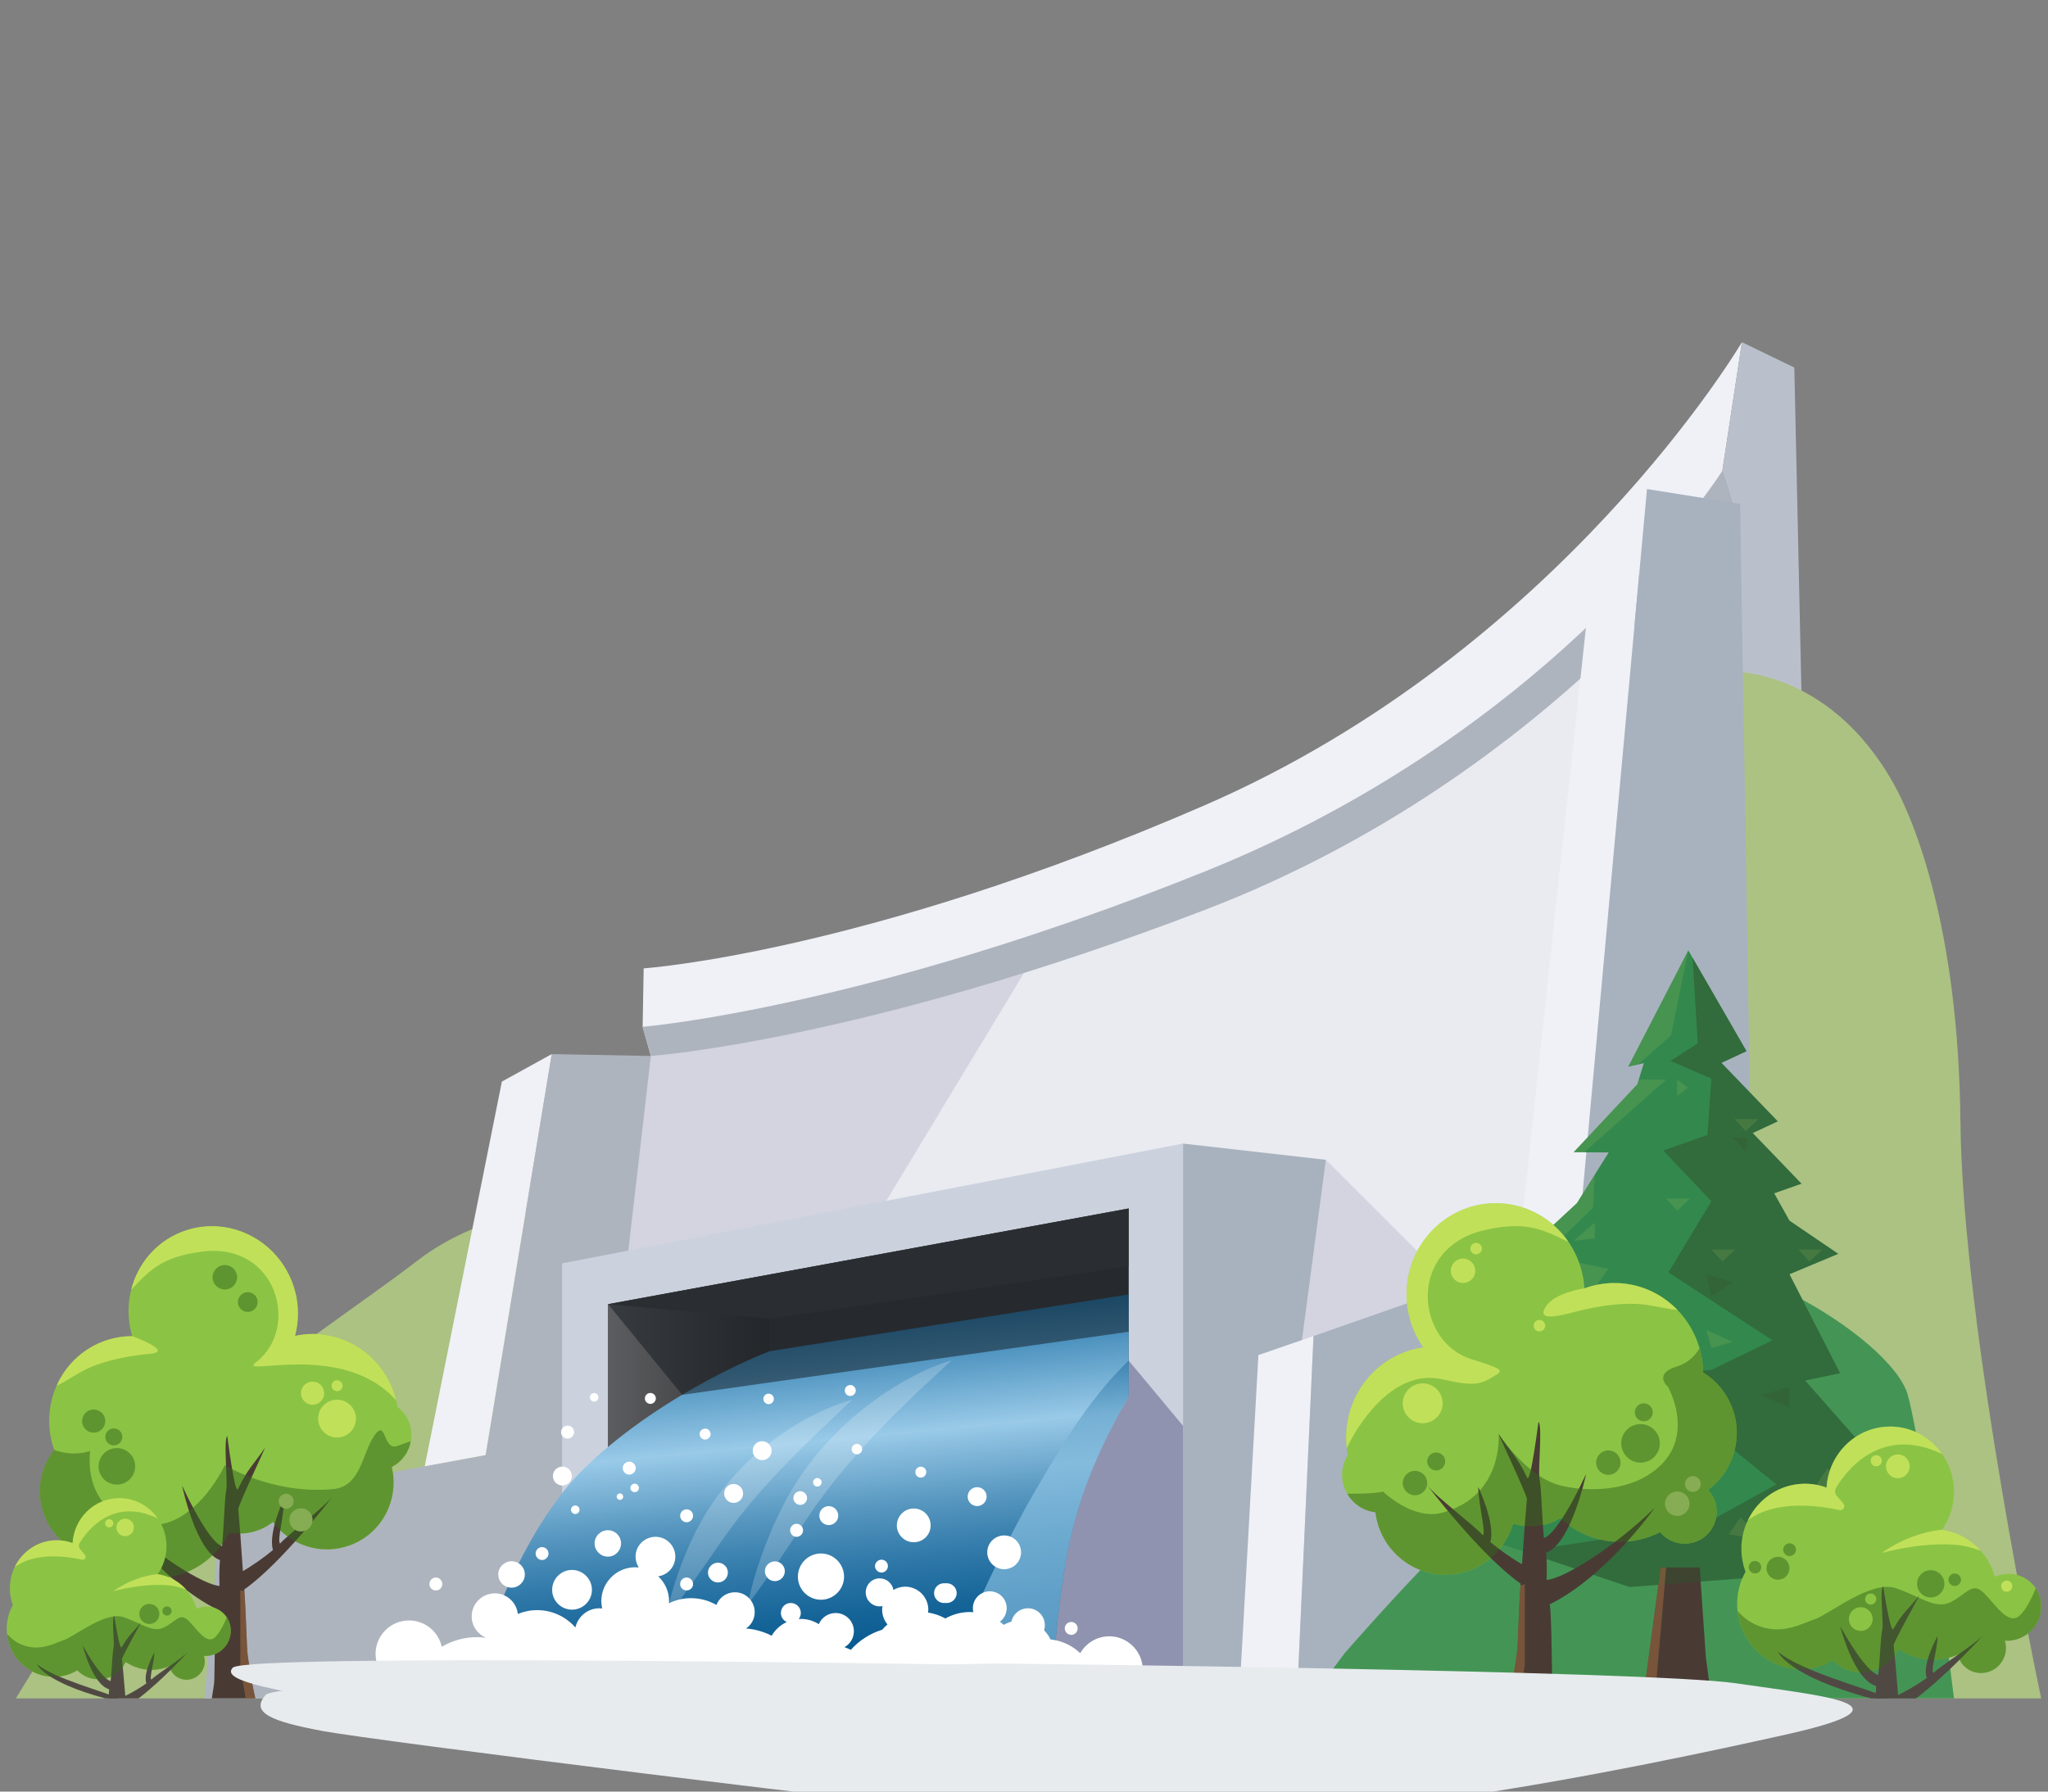 <svg width="152" height="133" viewBox="0 0 152 133" fill="none" xmlns="http://www.w3.org/2000/svg">
<rect x="0" y="0" width="152" height="133" fill="#808080" stroke="none"/>
<g clip-path="url(#clip0_2_3053)">
<path d="M3.213 122.76C3.213 122.76 12.912 108.183 16.293 104.879C20.291 100.973 26.597 96.961 31.027 93.55C35.454 90.139 40.95 89.713 40.95 89.713L38.004 126.082H1.176L3.213 122.762V122.76Z" fill="#ABC283"/>
<path d="M42.789 126.082H113.948L129.284 25.403C129.284 25.403 115.787 48.319 89.41 59.78C64.085 70.781 47.772 71.888 47.772 71.888L47.696 76.225L48.308 78.392L42.789 126.082Z" fill="#F0F1F7"/>
<path d="M42.789 126.082H113.948L128.557 37.295L127.834 34.943C127.834 34.943 115.79 54.088 89.413 64.698C64.088 74.885 47.698 76.225 47.698 76.225L48.31 78.392L42.791 126.082H42.789Z" fill="#AEB4BE"/>
<path d="M49.535 126.082H15.183L16.41 111.629L36.04 108.018L40.947 78.252L48.308 78.392L49.535 126.082Z" fill="#AEB4BE"/>
<path d="M42.789 126.082H113.948L129.284 37.206C129.284 37.206 115.787 57.438 89.41 67.553C64.085 77.268 48.308 78.392 48.308 78.392L42.789 126.082Z" fill="#EAEBF1"/>
<path d="M40.947 78.252L37.249 80.293L31.524 108.848L36.04 108.018L40.947 78.252Z" fill="#F0F1F7"/>
<path d="M128.557 37.295L127.831 34.943L129.284 25.403L133.172 27.286L135.341 126.082H130.615L128.557 37.295Z" fill="#BAC0CB"/>
<path opacity="0.1" d="M48.308 78.392L42.789 126.082H43.457L76.003 72.225C58.64 77.651 48.305 78.392 48.305 78.392H48.308Z" fill="#070041"/>
<path d="M41.719 126.082V93.786L87.803 84.894V126.082H41.719Z" fill="#CBD2DE"/>
<path d="M87.803 84.894L98.404 86.099L93.103 126.082H87.803V84.894Z" fill="#A8B2BE"/>
<path d="M45.133 96.816L83.767 89.713V103.704L45.133 108.018V96.816Z" fill="#3B3A3C"/>
<path d="M45.133 96.816L57.116 97.902L83.767 94.007V89.713L45.133 96.816Z" fill="#434345"/>
<path d="M57.116 97.903V106.678L45.133 108.018V96.816L57.116 97.903Z" fill="url(#paint0_linear_2_3053)"/>
<path opacity="0.3" d="M83.767 100.999L87.803 105.846V126.082H73.638L83.767 100.999Z" fill="#070041"/>
<path d="M57.116 100.308L83.767 96.093V103.704C83.767 103.704 80.887 108.259 79.599 113.555C78.311 118.854 78.052 126.079 78.052 126.079H34.763C34.763 126.079 37.597 114.494 43.523 108.845C49.451 103.196 57.116 100.308 57.116 100.308Z" fill="url(#paint1_linear_2_3053)"/>
<path opacity="0.2" d="M70.643 100.973C70.643 100.973 70.359 101.235 69.864 101.691C69.617 101.92 69.323 102.196 68.985 102.511C68.65 102.826 68.274 103.184 67.862 103.569C67.453 103.958 67.022 104.381 66.564 104.828C66.115 105.28 65.64 105.752 65.168 106.252C64.924 106.498 64.688 106.754 64.449 107.013C64.207 107.272 63.964 107.531 63.73 107.802C63.247 108.335 62.785 108.891 62.32 109.444C61.873 110.01 61.419 110.574 61.007 111.147L60.85 111.36L60.769 111.464L60.728 111.515L60.708 111.543L60.697 111.556L60.692 111.561C60.715 111.525 60.697 111.556 60.7 111.548C60.596 111.7 60.497 111.85 60.395 111.997C60.192 112.294 59.991 112.586 59.793 112.873C59.415 113.444 59.049 113.994 58.703 114.515C58.348 115.048 58.013 115.55 57.703 116.015C57.075 116.943 56.535 117.715 56.138 118.253C55.948 118.524 55.78 118.73 55.676 118.875C55.564 119.017 55.506 119.093 55.506 119.093C55.506 119.093 55.524 118.999 55.557 118.826C55.597 118.656 55.641 118.398 55.727 118.083C55.813 117.768 55.902 117.377 56.039 116.946C56.171 116.509 56.324 116.017 56.517 115.492C56.705 114.961 56.921 114.395 57.175 113.799C57.413 113.205 57.718 112.576 58.038 111.929C58.196 111.606 58.368 111.304 58.544 110.99C58.63 110.832 58.719 110.675 58.808 110.518L58.973 110.256L59.13 110.018C59.344 109.701 59.542 109.368 59.775 109.058C60.012 108.749 60.248 108.439 60.481 108.132C60.987 107.536 61.49 106.939 62.046 106.404C62.181 106.267 62.315 106.13 62.45 105.995C62.592 105.866 62.734 105.739 62.871 105.61C63.156 105.358 63.423 105.1 63.715 104.876C64.278 104.404 64.855 103.983 65.406 103.592C65.691 103.407 65.965 103.224 66.232 103.049C66.504 102.887 66.77 102.727 67.024 102.574C67.54 102.283 68.022 102.029 68.459 101.823C68.894 101.613 69.287 101.455 69.612 101.326C69.932 101.194 70.199 101.113 70.374 101.052C70.555 100.996 70.651 100.971 70.651 100.971L70.643 100.973Z" fill="white"/>
<path opacity="0.2" d="M63.235 103.922C63.235 103.922 62.981 104.161 62.539 104.579C62.107 104.99 61.49 105.577 60.751 106.28C60.019 106.977 59.189 107.792 58.33 108.68C57.898 109.122 57.464 109.584 57.035 110.061C56.6 110.533 56.179 111.025 55.755 111.518C55.351 112.02 54.934 112.515 54.561 113.025L54.272 113.401L54.261 113.411L54.256 113.418C54.243 113.436 54.269 113.398 54.264 113.403L54.246 113.429L54.211 113.479L54.139 113.578L54 113.779C53.812 114.043 53.626 114.302 53.444 114.558C53.108 115.063 52.758 115.532 52.44 116.012C52.11 116.484 51.8 116.928 51.511 117.342C50.926 118.164 50.419 118.847 50.045 119.319C49.867 119.56 49.71 119.74 49.611 119.869C49.507 119.994 49.451 120.062 49.451 120.062C49.451 120.062 49.466 119.979 49.491 119.821C49.527 119.666 49.56 119.435 49.634 119.149C49.707 118.864 49.783 118.512 49.9 118.118C50.017 117.725 50.152 117.281 50.322 116.806C50.487 116.329 50.683 115.817 50.911 115.281C51.125 114.748 51.404 114.177 51.691 113.596C51.836 113.309 51.991 113.038 52.151 112.753L52.27 112.543L52.331 112.436L52.361 112.383L52.377 112.358L52.407 112.309C52.501 112.167 52.595 112.023 52.689 111.878C52.885 111.594 53.062 111.292 53.281 111.02C53.497 110.744 53.713 110.467 53.929 110.188C54.393 109.66 54.856 109.124 55.364 108.647C55.607 108.399 55.861 108.168 56.12 107.944C56.38 107.721 56.626 107.493 56.895 107.295C57.411 106.876 57.939 106.508 58.444 106.165C58.703 106.003 58.955 105.846 59.196 105.693C59.448 105.551 59.689 105.414 59.923 105.282C60.862 104.772 61.693 104.427 62.287 104.216C62.579 104.105 62.823 104.041 62.983 103.991C63.146 103.942 63.235 103.925 63.235 103.925V103.922Z" fill="white"/>
<path style="mix-blend-mode:multiply" opacity="0.6" d="M76.764 110.787C74.857 114.086 71.868 120.131 69.701 126.082H78.052C78.052 126.082 78.309 118.857 79.599 113.558C80.887 108.259 83.767 103.706 83.767 103.706V101.001C81.143 103.564 79.34 106.333 76.764 110.789V110.787Z" fill="url(#paint2_linear_2_3053)"/>
<path d="M122.236 36.303L118.345 40.64L112.615 93.895L117.118 92.322L122.236 36.303Z" fill="#F0F1F7"/>
<path d="M111.7 126.082C111.7 126.082 116.925 111.089 121.474 102.689C126.02 94.289 127.874 80.409 127.79 74.035C127.707 67.66 128.41 49.852 128.41 49.852C128.41 49.852 135.697 49.55 140.533 58.161C142.037 60.838 145.356 68.797 145.501 83.249C145.656 98.704 151.497 126.084 151.497 126.084H111.698L111.7 126.082Z" fill="#ABC283"/>
<path opacity="0.5" d="M45.133 96.816L50.632 103.544L83.767 98.864V89.713L45.133 96.816Z" fill="#121B21"/>
<path d="M59.117 114.088C59.387 114.088 59.603 113.865 59.603 113.604C59.603 113.342 59.387 113.119 59.117 113.119C58.848 113.119 58.643 113.345 58.643 113.604C58.643 113.863 58.856 114.088 59.117 114.088Z" fill="white"/>
<path d="M50.957 113.005C51.224 113.005 51.44 112.789 51.44 112.523C51.44 112.256 51.224 112.048 50.957 112.048C50.69 112.048 50.479 112.264 50.479 112.523C50.479 112.781 50.695 113.005 50.957 113.005Z" fill="white"/>
<path d="M79.507 121.367C79.769 121.367 79.983 121.151 79.983 120.882C79.983 120.613 79.769 120.407 79.507 120.407C79.246 120.407 79.025 120.623 79.025 120.882C79.025 121.141 79.241 121.367 79.507 121.367Z" fill="white"/>
<path d="M53.289 117.476C53.692 117.476 54.023 117.144 54.023 116.74C54.023 116.337 53.69 116.007 53.289 116.007C52.887 116.007 52.544 116.337 52.544 116.74C52.544 117.144 52.877 117.476 53.289 117.476Z" fill="white"/>
<path d="M70.062 119.001C70.095 119.001 70.128 118.996 70.161 118.991C70.194 118.996 70.224 119.001 70.257 119.001C70.671 119.001 71.004 118.669 71.004 118.266C71.004 117.862 70.671 117.532 70.257 117.532C70.224 117.532 70.191 117.532 70.161 117.537C70.128 117.535 70.095 117.532 70.062 117.532C69.655 117.532 69.325 117.862 69.325 118.266C69.325 118.669 69.655 119.001 70.062 119.001Z" fill="white"/>
<path d="M65.424 116.74C65.683 116.74 65.899 116.525 65.899 116.258C65.899 115.992 65.683 115.784 65.424 115.784C65.165 115.784 64.941 115.999 64.941 116.258C64.941 116.517 65.165 116.74 65.424 116.74Z" fill="white"/>
<path d="M60.931 118.758C61.873 118.758 62.645 117.986 62.645 117.045C62.645 116.103 61.876 115.324 60.931 115.324C59.986 115.324 59.219 116.093 59.219 117.045C59.219 117.997 59.991 118.758 60.931 118.758Z" fill="white"/>
<path d="M57.512 117.377C57.916 117.377 58.249 117.045 58.249 116.641C58.249 116.238 57.916 115.908 57.512 115.908C57.108 115.908 56.768 116.238 56.768 116.641C56.768 117.045 57.101 117.377 57.512 117.377Z" fill="white"/>
<path d="M37.968 117.862C38.507 117.862 38.953 117.423 38.953 116.877C38.953 116.332 38.504 115.9 37.968 115.9C37.432 115.9 36.98 116.337 36.98 116.877C36.98 117.418 37.419 117.862 37.968 117.862Z" fill="white"/>
<path d="M50.957 118.068C51.224 118.068 51.44 117.855 51.44 117.593C51.44 117.332 51.224 117.108 50.957 117.108C50.69 117.108 50.479 117.324 50.479 117.593C50.479 117.862 50.695 118.068 50.957 118.068Z" fill="white"/>
<path d="M30.354 125.265C30.381 125.265 30.407 125.262 30.435 125.26C30.359 125.526 30.303 125.8 30.27 126.079H83.62C84.336 125.643 84.816 124.856 84.816 123.963C84.816 122.592 83.693 121.471 82.332 121.471C81.41 121.471 80.605 121.976 80.173 122.722C79.584 122.164 78.817 121.793 77.968 121.704C77.567 120.872 76.719 120.293 75.731 120.293C75.284 120.293 74.867 120.412 74.504 120.621C73.836 120.029 72.96 119.669 72 119.669C71.334 119.669 70.704 119.844 70.163 120.149C69.772 119.93 69.34 119.781 68.883 119.71C68.893 119.641 68.898 119.57 68.898 119.499C68.898 118.557 68.126 117.788 67.187 117.788C66.867 117.788 66.567 117.877 66.31 118.032C66.227 117.545 65.8 117.169 65.284 117.169C64.72 117.169 64.253 117.634 64.253 118.21C64.253 118.786 64.72 119.25 65.284 119.25C65.358 119.25 65.429 119.243 65.498 119.227C65.482 119.319 65.472 119.408 65.472 119.501C65.472 119.913 65.622 120.296 65.868 120.59C65.729 120.712 65.599 120.844 65.475 120.983C64.568 121.263 63.765 121.785 63.146 122.478C62.993 122.402 62.836 122.336 62.673 122.28C63.09 122.049 63.374 121.605 63.374 121.095C63.374 120.344 62.765 119.743 62.021 119.743C61.462 119.743 60.977 120.083 60.771 120.57C60.382 120.324 59.928 120.182 59.435 120.182C59.384 120.182 59.331 120.187 59.28 120.189C59.377 120.065 59.435 119.91 59.435 119.743C59.435 119.331 59.105 118.999 58.691 118.999C58.277 118.999 57.957 119.329 57.957 119.743C57.957 120.042 58.137 120.298 58.394 120.412C57.924 120.628 57.53 120.986 57.271 121.43C56.692 121.133 56.052 120.945 55.374 120.892C55.76 120.626 56.014 120.182 56.014 119.679C56.014 118.864 55.358 118.202 54.543 118.202C53.916 118.202 53.385 118.593 53.172 119.146C52.618 118.824 51.975 118.641 51.287 118.641C50.7 118.641 50.142 118.776 49.646 119.019C49.651 118.966 49.657 118.913 49.657 118.854C49.657 118.131 49.344 117.479 48.849 117.019C49.562 116.923 50.121 116.304 50.121 115.555C50.121 114.741 49.458 114.086 48.651 114.086C47.843 114.086 47.17 114.741 47.17 115.555C47.17 115.852 47.259 116.126 47.409 116.36C47.32 116.35 47.231 116.347 47.142 116.347C45.76 116.347 44.63 117.476 44.63 118.854C44.63 119.045 44.653 119.227 44.694 119.405C44.625 119.397 44.559 119.392 44.488 119.392C43.617 119.392 42.89 120.004 42.705 120.816C42.011 120.027 40.998 119.529 39.868 119.529C39.362 119.529 38.877 119.631 38.433 119.814C38.341 118.958 37.61 118.283 36.729 118.283C35.779 118.283 35.007 119.055 35.007 119.994C35.007 120.709 35.456 121.326 36.089 121.582C35.868 121.552 35.642 121.534 35.41 121.534C34.453 121.534 33.556 121.798 32.787 122.25C32.543 121.133 31.55 120.296 30.359 120.296C28.987 120.296 27.875 121.407 27.875 122.778C27.875 124.148 28.987 125.262 30.359 125.262L30.354 125.265Z" fill="white"/>
<path d="M32.352 118.068C32.614 118.068 32.827 117.855 32.827 117.593C32.827 117.332 32.614 117.108 32.352 117.108C32.091 117.108 31.87 117.324 31.87 117.593C31.87 117.862 32.083 118.068 32.352 118.068Z" fill="white"/>
<path d="M40.229 115.809C40.488 115.809 40.711 115.593 40.711 115.327C40.711 115.06 40.488 114.852 40.229 114.852C39.969 114.852 39.754 115.068 39.754 115.327C39.754 115.586 39.969 115.809 40.229 115.809Z" fill="white"/>
<path d="M45.115 115.558C45.654 115.558 46.093 115.119 46.093 114.573C46.093 114.027 45.654 113.596 45.115 113.596C44.577 113.596 44.13 114.035 44.13 114.573C44.13 115.111 44.569 115.558 45.115 115.558Z" fill="white"/>
<path d="M42.453 119.494C43.269 119.494 43.932 118.831 43.932 118.024C43.932 117.217 43.269 116.545 42.453 116.545C41.638 116.545 40.98 117.207 40.98 118.024C40.98 118.842 41.646 119.494 42.453 119.494Z" fill="white"/>
<path fill-rule="evenodd" clip-rule="evenodd" d="M73.46 118.131C72.767 118.131 72.205 118.697 72.205 119.382C72.205 120.067 72.764 120.636 73.46 120.636C74.156 120.636 74.715 120.078 74.715 119.382C74.715 118.687 74.156 118.131 73.46 118.131Z" fill="white"/>
<path fill-rule="evenodd" clip-rule="evenodd" d="M67.819 111.985C67.123 111.985 66.562 112.553 66.562 113.238C66.562 113.923 67.121 114.489 67.819 114.489C68.518 114.489 69.071 113.931 69.071 113.238C69.071 112.545 68.513 111.985 67.819 111.985Z" fill="white"/>
<path fill-rule="evenodd" clip-rule="evenodd" d="M74.527 113.984C73.831 113.984 73.272 114.553 73.272 115.238C73.272 115.923 73.831 116.492 74.527 116.492C75.223 116.492 75.782 115.933 75.782 115.238C75.782 114.543 75.223 113.984 74.527 113.984Z" fill="white"/>
<path fill-rule="evenodd" clip-rule="evenodd" d="M76.292 119.392C75.596 119.392 75.037 119.961 75.037 120.646C75.037 121.331 75.596 121.9 76.292 121.9C76.988 121.9 77.547 121.341 77.547 120.646C77.547 119.951 76.988 119.392 76.292 119.392Z" fill="white"/>
<path fill-rule="evenodd" clip-rule="evenodd" d="M63.108 102.818C62.887 102.818 62.701 102.996 62.701 103.227C62.701 103.458 62.887 103.633 63.108 103.633C63.329 103.633 63.514 103.447 63.514 103.227C63.514 103.006 63.336 102.818 63.108 102.818Z" fill="white"/>
<path fill-rule="evenodd" clip-rule="evenodd" d="M48.27 103.407C48.049 103.407 47.863 103.585 47.863 103.813C47.863 104.041 48.049 104.219 48.27 104.219C48.491 104.219 48.676 104.031 48.676 103.813C48.676 103.595 48.498 103.407 48.27 103.407Z" fill="white"/>
<path fill-rule="evenodd" clip-rule="evenodd" d="M52.334 106.056C52.113 106.056 51.927 106.234 51.927 106.462C51.927 106.691 52.113 106.868 52.334 106.868C52.554 106.868 52.742 106.683 52.742 106.462C52.742 106.242 52.565 106.056 52.334 106.056Z" fill="white"/>
<path fill-rule="evenodd" clip-rule="evenodd" d="M42.126 105.833C41.864 105.833 41.643 106.044 41.643 106.315C41.643 106.587 41.864 106.797 42.126 106.797C42.387 106.797 42.608 106.574 42.608 106.315C42.608 106.041 42.398 105.833 42.126 105.833Z" fill="white"/>
<path fill-rule="evenodd" clip-rule="evenodd" d="M46.703 108.505C46.441 108.505 46.22 108.716 46.22 108.987C46.22 109.259 46.441 109.47 46.703 109.47C46.964 109.47 47.185 109.249 47.185 108.987C47.185 108.726 46.974 108.505 46.703 108.505Z" fill="white"/>
<path fill-rule="evenodd" clip-rule="evenodd" d="M46.012 110.863C45.88 110.863 45.77 110.97 45.77 111.104C45.77 111.239 45.882 111.345 46.012 111.345C46.141 111.345 46.253 111.236 46.253 111.104C46.253 110.972 46.146 110.863 46.012 110.863Z" fill="white"/>
<path fill-rule="evenodd" clip-rule="evenodd" d="M59.392 110.7C59.115 110.7 58.884 110.924 58.884 111.208C58.884 111.492 59.115 111.716 59.392 111.716C59.669 111.716 59.9 111.482 59.9 111.208C59.9 110.934 59.676 110.7 59.392 110.7Z" fill="white"/>
<path fill-rule="evenodd" clip-rule="evenodd" d="M68.342 108.878C68.119 108.878 67.936 109.056 67.936 109.284C67.936 109.513 68.121 109.693 68.342 109.693C68.563 109.693 68.749 109.505 68.749 109.284C68.749 109.064 68.571 108.878 68.342 108.878Z" fill="white"/>
<path fill-rule="evenodd" clip-rule="evenodd" d="M72.523 111.804C72.909 111.804 73.227 111.487 73.227 111.101C73.227 110.716 72.909 110.401 72.523 110.401C72.137 110.401 71.819 110.711 71.819 111.101C71.819 111.492 72.137 111.804 72.523 111.804Z" fill="white"/>
<path fill-rule="evenodd" clip-rule="evenodd" d="M41.74 110.277C42.126 110.277 42.443 109.959 42.443 109.576C42.443 109.193 42.126 108.873 41.74 108.873C41.354 108.873 41.036 109.183 41.036 109.576C41.036 109.97 41.354 110.277 41.74 110.277Z" fill="white"/>
<path fill-rule="evenodd" clip-rule="evenodd" d="M54.449 111.571C54.835 111.571 55.153 111.254 55.153 110.868C55.153 110.482 54.835 110.165 54.449 110.165C54.063 110.165 53.748 110.475 53.748 110.868C53.748 111.261 54.066 111.571 54.449 111.571Z" fill="white"/>
<path fill-rule="evenodd" clip-rule="evenodd" d="M61.51 113.215C61.896 113.215 62.214 112.898 62.214 112.512C62.214 112.127 61.899 111.809 61.51 111.809C61.121 111.809 60.809 112.119 60.809 112.512C60.809 112.906 61.124 113.215 61.51 113.215Z" fill="white"/>
<path fill-rule="evenodd" clip-rule="evenodd" d="M56.568 108.396C56.954 108.396 57.269 108.079 57.269 107.693C57.269 107.307 56.954 106.99 56.568 106.99C56.181 106.99 55.867 107.297 55.867 107.693C55.867 108.089 56.184 108.396 56.568 108.396Z" fill="white"/>
<path fill-rule="evenodd" clip-rule="evenodd" d="M42.695 112.393C42.867 112.393 43.012 112.256 43.012 112.076C43.012 111.896 42.867 111.759 42.695 111.759C42.522 111.759 42.377 111.903 42.377 112.076C42.377 112.248 42.52 112.393 42.695 112.393Z" fill="white"/>
<path fill-rule="evenodd" clip-rule="evenodd" d="M60.662 110.355C60.834 110.355 60.979 110.218 60.979 110.038C60.979 109.858 60.834 109.721 60.662 109.721C60.489 109.721 60.344 109.865 60.344 110.038C60.344 110.211 60.486 110.355 60.662 110.355Z" fill="white"/>
<path fill-rule="evenodd" clip-rule="evenodd" d="M44.097 104.049C44.27 104.049 44.414 103.912 44.414 103.732C44.414 103.552 44.27 103.415 44.097 103.415C43.924 103.415 43.779 103.559 43.779 103.732C43.779 103.904 43.924 104.049 44.097 104.049Z" fill="white"/>
<path fill-rule="evenodd" clip-rule="evenodd" d="M47.104 110.772C47.277 110.772 47.422 110.635 47.422 110.457C47.422 110.279 47.277 110.14 47.104 110.14C46.931 110.14 46.786 110.284 46.786 110.457C46.786 110.629 46.931 110.772 47.104 110.772Z" fill="white"/>
<path fill-rule="evenodd" clip-rule="evenodd" d="M63.598 107.965C63.809 107.965 63.986 107.795 63.986 107.577C63.986 107.358 63.809 107.188 63.598 107.188C63.387 107.188 63.207 107.366 63.207 107.577C63.207 107.787 63.385 107.965 63.598 107.965Z" fill="white"/>
<path fill-rule="evenodd" clip-rule="evenodd" d="M57.042 104.239C57.256 104.239 57.434 104.069 57.434 103.848C57.434 103.628 57.256 103.46 57.042 103.46C56.829 103.46 56.654 103.638 56.654 103.848C56.654 104.059 56.832 104.239 57.042 104.239Z" fill="white"/>
<path d="M6.56 115.507C5.095 115.078 3.84 113.984 3.268 112.436C2.646 110.749 2.994 108.947 4.023 107.632C2.893 104.414 4.424 100.874 7.551 99.623C8.295 99.326 9.059 99.189 9.816 99.189C8.874 96.05 10.411 92.68 13.443 91.467C16.659 90.18 20.331 91.802 21.649 95.093C22.188 96.441 22.241 97.854 21.903 99.148C21.911 99.154 21.914 99.159 21.921 99.164C24.865 98.532 27.946 100.133 29.129 103.085C29.307 103.531 29.429 103.988 29.505 104.445C30.432 105.14 30.801 106.417 30.323 107.556C30.069 108.165 29.617 108.627 29.076 108.904C29.65 111.325 28.355 113.842 25.972 114.718C23.852 115.499 21.538 114.728 20.258 112.987C19.379 113.682 18.203 114.002 17.012 113.774C16.354 115.081 15.252 116.157 13.799 116.74C12.8 117.139 11.759 117.258 10.758 117.134C10.543 117.743 10.073 118.258 9.417 118.497C8.249 118.928 6.951 118.326 6.519 117.157C6.314 116.598 6.344 116.015 6.558 115.507H6.56Z" fill="#8BC444"/>
<path d="M16.29 117.74C16.273 117.106 16.27 116.608 16.323 115.812C14.543 115.2 13.512 110.277 13.512 110.277C14.853 113.154 15.927 114.629 16.483 114.784C16.547 114.165 16.626 112.695 16.659 112.078C16.689 111.53 16.725 111.015 16.796 110.586C16.91 109.914 16.57 106.889 16.869 106.604C16.869 106.604 17.428 111.03 17.664 110.538C18.398 109 18.8 108.767 19.671 107.465C19.78 107.302 17.662 111.782 17.685 112.035C17.774 113.045 17.888 114.51 18.028 116.631C18.691 116.261 19.701 115.545 20.258 115.065C19.874 113.756 21.108 111.188 21.108 111.188C21.073 112.573 20.54 114.416 20.791 114.588C21.334 113.944 24.057 111.911 24.7 111.074C24.7 111.074 20.893 116.065 18.129 117.994C18.259 119.613 18.309 122.283 18.375 122.803C18.515 123.884 18.729 125.135 18.95 126.079H15.724C15.777 125.612 15.897 125.163 15.907 124.663C15.927 123.666 15.955 120.154 16.072 119.453C12.054 117.456 8.678 112.647 8.678 112.647C11.566 115.469 15.094 117.641 16.293 117.735L16.29 117.74Z" fill="#493B34"/>
<path opacity="0.5" d="M14.995 92.913C12.059 93.296 11.167 94.233 9.735 95.743C10.212 93.857 11.525 92.233 13.443 91.467C16.659 90.18 20.331 91.802 21.649 95.093C22.188 96.441 22.241 97.854 21.903 99.148C21.911 99.154 21.914 99.159 21.921 99.164C24.865 98.532 27.946 100.133 29.129 103.085C29.246 103.376 29.338 103.673 29.409 103.97C25.434 99.438 17.469 102.303 18.998 101.13C22.307 98.593 20.552 92.192 14.998 92.913H14.995Z" fill="#F9FD6F"/>
<path opacity="0.5" d="M11.137 100.499C10.08 100.595 8.092 100.859 6.494 101.595C5.907 101.864 4.602 102.712 4.198 102.871C4.833 101.435 5.994 100.245 7.551 99.623C8.295 99.326 9.059 99.189 9.816 99.189C9.816 99.189 12.961 100.334 11.139 100.501L11.137 100.499Z" fill="#F9FD6F"/>
<path opacity="0.5" d="M22.338 103.425C22.338 103.899 22.724 104.285 23.199 104.285C23.674 104.285 24.06 103.899 24.06 103.425C24.06 102.95 23.674 102.564 23.199 102.564C22.724 102.564 22.338 102.95 22.338 103.425Z" fill="#F9FD6F"/>
<path opacity="0.5" d="M23.61 105.31C23.61 106.084 24.238 106.714 25.015 106.714C25.792 106.714 26.419 106.084 26.419 105.31C26.419 104.536 25.789 103.907 25.015 103.907C24.24 103.907 23.61 104.536 23.61 105.31Z" fill="#F9FD6F"/>
<path opacity="0.5" d="M24.611 102.871C24.611 103.095 24.791 103.275 25.017 103.275C25.243 103.275 25.421 103.095 25.421 102.871C25.421 102.648 25.241 102.465 25.017 102.465C24.794 102.465 24.611 102.648 24.611 102.871Z" fill="#F9FD6F"/>
<g opacity="0.5">
<path d="M3.266 112.436C2.644 110.749 2.992 108.947 4.02 107.632C5.471 108.183 6.697 107.711 6.697 107.711C6.697 107.711 5.958 112.018 10.268 113.091C14.241 114.081 16.687 108.767 16.687 108.767C16.687 108.767 20.174 110.942 24.672 110.551C26.8 110.363 26.828 108.003 27.763 106.605C28.695 105.209 28.388 107.714 29.485 107.343C29.876 107.211 30.209 107.092 30.483 106.99C30.45 107.181 30.402 107.371 30.323 107.554C30.069 108.163 29.617 108.625 29.076 108.901C29.65 111.322 28.355 113.84 25.972 114.715C23.852 115.497 21.538 114.725 20.258 112.984C19.379 113.68 18.203 114 17.012 113.771C16.354 115.078 15.252 116.154 13.799 116.738C12.801 117.136 11.759 117.256 10.758 117.131C10.543 117.74 10.073 118.255 9.417 118.494C8.249 118.925 6.951 118.324 6.519 117.154C6.314 116.596 6.344 116.012 6.558 115.504C5.092 115.076 3.837 113.982 3.266 112.434V112.436Z" fill="#34651C"/>
<path d="M7.317 108.855C7.317 109.604 7.924 110.211 8.673 110.211C9.423 110.211 10.032 109.604 10.032 108.855C10.032 108.107 9.425 107.5 8.673 107.5C7.921 107.5 7.317 108.107 7.317 108.855Z" fill="#34651C"/>
<path d="M6.093 105.495C6.093 105.97 6.479 106.356 6.954 106.356C7.429 106.356 7.815 105.97 7.815 105.495C7.815 105.021 7.431 104.635 6.954 104.635C6.476 104.635 6.093 105.021 6.093 105.495Z" fill="#34651C"/>
<path d="M7.815 106.67C7.815 107.018 8.099 107.302 8.447 107.302C8.795 107.302 9.08 107.018 9.08 106.67C9.08 106.323 8.795 106.039 8.447 106.039C8.099 106.039 7.815 106.323 7.815 106.67Z" fill="#34651C"/>
<path d="M15.775 94.819C15.775 95.322 16.184 95.728 16.687 95.728C17.189 95.728 17.598 95.319 17.598 94.819C17.598 94.319 17.189 93.908 16.687 93.908C16.184 93.908 15.775 94.317 15.775 94.819Z" fill="#34651C"/>
<path d="M17.654 96.659C17.654 97.065 17.984 97.392 18.388 97.392C18.792 97.392 19.122 97.065 19.122 96.659C19.122 96.253 18.795 95.925 18.388 95.925C17.982 95.925 17.654 96.255 17.654 96.659Z" fill="#34651C"/>
</g>
<path opacity="0.5" d="M17.832 118.656V118.05L18.137 118.126C18.259 119.755 18.307 122.298 18.373 122.803C18.513 123.884 18.726 125.135 18.947 126.079H18.238L17.835 123.783V118.654L17.832 118.656Z" fill="#A86F41"/>
<path d="M21.477 112.83C21.477 113.304 21.863 113.69 22.338 113.69C22.813 113.69 23.199 113.304 23.199 112.83C23.199 112.355 22.813 111.969 22.338 111.969C21.863 111.969 21.477 112.355 21.477 112.83Z" fill="#87AD54"/>
<path d="M20.684 111.444C20.684 111.751 20.933 111.997 21.238 111.997C21.543 111.997 21.792 111.751 21.792 111.444C21.792 111.137 21.545 110.891 21.238 110.891C20.931 110.891 20.684 111.139 20.684 111.444Z" fill="#87AD54"/>
<path d="M16.56 119.743C16.016 119.238 15.239 119.141 14.591 119.428C14.218 118.073 13.082 117.053 11.703 116.86C12.133 116.248 12.379 115.494 12.356 114.682C12.3 112.713 10.695 111.16 8.767 111.213C6.951 111.264 5.498 112.728 5.387 114.55C4.99 114.406 4.564 114.33 4.119 114.34C2.194 114.393 0.678 116.035 0.731 118.007C0.744 118.41 0.823 118.796 0.955 119.154C0.65 119.702 0.482 120.334 0.5 121.011C0.556 122.981 2.164 124.536 4.089 124.481C4.693 124.463 5.257 124.288 5.745 123.996C5.775 124.026 5.798 124.059 5.831 124.09C6.718 124.91 8.109 124.849 8.943 123.95C9.103 123.775 9.23 123.582 9.326 123.377C9.903 123.765 10.596 123.983 11.338 123.963C11.777 123.95 12.191 123.854 12.572 123.691C12.628 123.938 12.75 124.166 12.948 124.349C13.484 124.846 14.327 124.805 14.835 124.26C15.18 123.887 15.282 123.374 15.14 122.93C15.676 122.963 16.227 122.763 16.626 122.334C17.322 121.585 17.294 120.425 16.562 119.745L16.56 119.743Z" fill="#8BC444"/>
<path d="M8.102 125.409C8.081 125.673 8.071 125.884 8.071 126.082H10.284C12.054 124.737 13.982 122.6 13.982 122.6C13.532 123.095 11.62 124.303 11.236 124.684C11.061 124.582 11.434 123.488 11.46 122.666C11.46 122.666 10.593 124.191 10.863 124.968C10.472 125.252 9.763 125.676 9.298 125.897C9.196 124.638 9.118 123.77 9.054 123.169C9.039 123.019 10.527 120.362 10.449 120.458C9.837 121.23 9.555 121.369 9.039 122.28C8.874 122.572 8.48 119.946 8.48 119.946C8.269 120.116 8.508 121.91 8.429 122.308C8.381 122.562 8.353 122.867 8.333 123.191C8.31 123.557 8.254 124.43 8.211 124.795C7.822 124.704 7.066 123.828 6.126 122.12C6.126 122.12 6.85 125.041 8.099 125.404L8.102 125.409Z" fill="#504943"/>
<path d="M7.82 126.082H8.816C7.688 125.554 4.056 124.628 2.733 123.534C2.733 123.534 3.253 124.854 7.82 126.082Z" fill="#504943"/>
<path opacity="0.5" d="M9.936 113.391C9.936 113.748 9.646 114.038 9.288 114.038C8.93 114.038 8.638 113.748 8.638 113.391C8.638 113.033 8.927 112.741 9.288 112.741C9.649 112.741 9.936 113.03 9.936 113.391Z" fill="#F9FD6F"/>
<path opacity="0.5" d="M8.412 113.083C8.412 113.253 8.275 113.388 8.107 113.388C7.939 113.388 7.802 113.251 7.802 113.083C7.802 112.916 7.939 112.779 8.107 112.779C8.275 112.779 8.412 112.913 8.412 113.083Z" fill="#F9FD6F"/>
<g opacity="0.5">
<path d="M4.089 124.481C4.693 124.463 5.257 124.288 5.745 123.996C5.775 124.026 5.798 124.059 5.831 124.09C6.718 124.909 8.109 124.849 8.943 123.95C9.103 123.775 9.229 123.582 9.326 123.377C9.903 123.765 10.596 123.983 11.338 123.963C11.777 123.95 12.191 123.854 12.572 123.691C12.628 123.937 12.75 124.166 12.948 124.349C13.484 124.846 14.327 124.805 14.835 124.26C15.18 123.887 15.282 123.374 15.14 122.93C15.676 122.963 16.227 122.762 16.626 122.334C17.223 121.689 17.286 120.745 16.829 120.06C16.603 120.61 16.273 121.288 15.927 121.572C15.305 122.09 14.617 120.93 13.984 120.308C13.352 119.684 13.06 120.369 12.186 120.811C11.312 121.253 10.454 120.458 9.13 120.039C7.807 119.618 5.514 121.489 4.764 121.74C4.018 121.991 2.895 122.674 1.521 122.049C1.084 121.851 0.762 121.575 0.525 121.291C0.718 123.125 2.258 124.529 4.091 124.478L4.089 124.481Z" fill="#34651C"/>
<path d="M11.83 119.814C11.83 120.225 11.495 120.56 11.084 120.56C10.672 120.56 10.337 120.227 10.337 119.814C10.337 119.4 10.672 119.068 11.084 119.068C11.495 119.068 11.83 119.402 11.83 119.814Z" fill="#34651C"/>
<path d="M12.74 119.593C12.74 119.781 12.585 119.935 12.397 119.935C12.209 119.935 12.054 119.783 12.054 119.593C12.054 119.403 12.206 119.25 12.397 119.25C12.587 119.25 12.74 119.403 12.74 119.593Z" fill="#34651C"/>
</g>
<path opacity="0.5" d="M8.767 111.216C6.949 111.266 5.498 112.731 5.387 114.55C4.99 114.406 4.566 114.33 4.119 114.342C2.781 114.38 1.64 115.185 1.089 116.334C2.595 115.215 4.945 115.532 6.088 115.781C6.179 115.801 6.276 115.761 6.324 115.68C6.372 115.598 6.365 115.494 6.301 115.423L5.948 115.012C5.839 114.885 5.824 114.703 5.907 114.558C6.413 113.71 8.31 111.091 11.708 112.721C11.056 111.782 9.974 111.183 8.765 111.216H8.767Z" fill="#F9FD6F"/>
<path opacity="0.5" d="M11.708 116.852C9.783 117.058 8.412 118.126 8.412 118.126C8.412 118.126 10.626 117.489 12.62 117.697C12.902 117.728 13.362 117.837 13.811 117.999C13.273 117.393 12.534 116.976 11.703 116.862C11.703 116.86 11.708 116.855 11.711 116.852H11.708Z" fill="#F9FD6F"/>
<path opacity="0.1" d="M98.404 86.099L107.708 95.395V126.082H93.103L98.404 86.099Z" fill="#070041"/>
<path d="M97.487 99.184L96.26 126.082H91.968L93.398 100.595L97.487 99.184Z" fill="#F0F1F7"/>
<path d="M130.615 126.082H96.26L97.487 99.184L117.118 92.322L122.236 36.303L129.152 37.407L130.615 126.082Z" fill="#A8B2BE"/>
<path d="M99.771 122.76C99.771 122.76 109.948 110.967 114.682 108.257C119.416 105.546 115.939 97.867 121.352 94.456C126.762 91.045 140.396 99.225 141.595 103.559C142.796 107.894 145.023 126.079 145.023 126.079H97.284L99.773 122.76H99.771Z" fill="#449555"/>
<path d="M125.304 70.548L120.841 79.194L122.002 78.925L121.517 80.493L116.79 85.536L119.394 85.556L117.029 89.317L114.278 91.87L116.739 93.657L112.975 100.851H116.16L109.79 108.122L113.554 109.858L106.75 113.182L111.078 114.545L113.265 115.23L120.938 117.811L134.112 116.799L144.099 113.474L137.584 111.302L140.482 109.858L133.967 102.483L136.571 101.943L132.809 94.593L136.428 93.078L132.809 90.619L131.674 88.584L133.701 87.871L130.081 84.11L131.941 83.242L127.762 78.902L129.624 78.034L125.304 70.548Z" fill="#33884D"/>
<path d="M127.018 126.082H121.951L123.254 116.365H126.15L126.607 123.019L127.018 126.082Z" fill="#493B34"/>
<path opacity="0.5" d="M120.938 117.811L134.112 116.799L144.099 113.474L137.584 111.302L140.482 109.858L133.967 102.483L136.571 101.943L132.809 94.593L136.428 93.078L132.809 90.619L131.674 88.584L133.701 87.871L130.081 84.11L131.94 83.242L127.762 78.902L129.624 78.034L125.624 71.101L126.005 77.456L123.978 78.757L127.018 80.067L126.729 84.254L123.447 85.412L127.018 89.172L123.833 94.459L131.554 99.496L127.018 101.696L121.951 102.191L131.844 110.193L126.632 113.073L113.085 115.175L113.265 115.23L120.938 117.811Z" fill="#334F2C"/>
<g opacity="0.2">
<path opacity="0.5" d="M116.16 100.851L109.79 108.122L121.324 100.851H116.16Z" fill="#F9FD6F"/>
<path opacity="0.5" d="M116.739 93.657L112.975 100.851H114.631L119.371 94.18L116.739 93.657Z" fill="#F9FD6F"/>
<path opacity="0.5" d="M114.278 91.87L115.241 92.568L118.235 89.655L118.367 87.185L117.029 89.317L114.278 91.87Z" fill="#F9FD6F"/>
<path opacity="0.5" d="M113.554 109.858L106.75 113.182L125.426 109.858H113.554Z" fill="#F9FD6F"/>
<path opacity="0.5" d="M121.626 80.141L121.517 80.493L116.79 85.536L117.578 85.541L123.663 80.141H121.626Z" fill="#F9FD6F"/>
<path opacity="0.5" d="M121.578 79.024L124.026 76.862L125.304 70.548L120.841 79.194L121.578 79.024Z" fill="#F9FD6F"/>
</g>
<path opacity="0.5" d="M122.82 126.082L123.663 116.365H123.254L121.951 126.082H122.82Z" fill="#A86F41"/>
<g opacity="0.2">
<path opacity="0.5" d="M116.79 92.114L118.367 90.764V91.931L116.79 92.114Z" fill="#F9FD6F"/>
<path opacity="0.5" d="M124.483 80.141V81.361L125.304 80.75L124.483 80.141Z" fill="#F9FD6F"/>
<path opacity="0.5" d="M117.58 99.496H119.371V97.938L117.58 99.496Z" fill="#F9FD6F"/>
<path opacity="0.5" d="M125.426 109.005L123.663 107.3L122.807 108.553L125.426 109.005Z" fill="#F9FD6F"/>
<path opacity="0.5" d="M130.932 114.347L129.17 112.642L128.314 113.896L130.932 114.347Z" fill="#F9FD6F"/>
<path opacity="0.5" d="M137.399 110.711L135.636 109.005L134.78 110.259L137.399 110.711Z" fill="#F9FD6F"/>
<path opacity="0.5" d="M122.289 107.3L121.324 109.005H119.876L122.289 107.3Z" fill="#F9FD6F"/>
<path opacity="0.5" d="M125.426 88.98L124.483 89.878L123.663 88.98H125.426Z" fill="#F9FD6F"/>
<path opacity="0.5" d="M128.778 92.758L127.839 93.657L127.018 92.758H128.778Z" fill="#F9FD6F"/>
<path opacity="0.5" d="M135.232 92.758L134.292 93.657L133.472 92.758H135.232Z" fill="#F9FD6F"/>
<path opacity="0.5" d="M130.505 83.077L129.563 83.975L128.743 83.077H130.505Z" fill="#F9FD6F"/>
<path opacity="0.5" d="M127.018 100.07L128.593 99.618L126.632 98.717L127.018 100.07Z" fill="#F9FD6F"/>
</g>
<g opacity="0.5">
<path opacity="0.5" d="M136.091 111.52H134.353L136.091 112.7V111.52Z" fill="#334F2C"/>
<path opacity="0.5" d="M132.809 102.963L130.686 103.557L132.809 104.485V102.963Z" fill="#334F2C"/>
<path opacity="0.5" d="M126.632 94.593L128.593 95.192L127.018 96.212L126.632 94.593Z" fill="#334F2C"/>
<path opacity="0.5" d="M129.624 84.447H128.593L129.624 85.541V84.447Z" fill="#334F2C"/>
</g>
<path d="M126.767 110.604C128.062 109.645 128.903 108.107 128.903 106.366C128.903 104.47 127.902 102.813 126.406 101.887C126.35 98.291 123.544 95.344 119.996 95.248C119.152 95.223 118.345 95.37 117.595 95.641C117.382 92.192 114.634 89.416 111.19 89.322C107.54 89.221 104.497 92.165 104.393 95.898C104.35 97.428 104.815 98.849 105.62 100.004C105.615 100.011 105.612 100.019 105.61 100.027C102.468 100.473 100.004 103.181 99.91 106.531C99.895 107.038 99.941 107.536 100.032 108.016C99.372 109.043 99.471 110.439 100.36 111.393C100.832 111.903 101.449 112.195 102.084 112.271C102.397 114.878 104.601 116.895 107.276 116.895C109.658 116.895 111.667 115.291 112.3 113.099C113.422 113.469 114.702 113.358 115.8 112.693C116.925 113.748 118.411 114.411 120.062 114.456C121.194 114.487 122.266 114.225 123.211 113.738C123.645 114.264 124.298 114.599 125.035 114.599C126.348 114.599 127.412 113.533 127.412 112.221C127.412 111.594 127.168 111.025 126.772 110.602L126.767 110.604Z" fill="#8BC444"/>
<path d="M114.789 117.286C114.809 116.616 114.812 116.093 114.756 115.253C116.633 114.609 117.72 109.419 117.72 109.419C116.308 112.451 115.172 114.01 114.588 114.172C114.522 113.517 114.438 111.969 114.403 111.32C114.372 110.744 114.334 110.2 114.258 109.749C114.139 109.041 114.499 105.851 114.182 105.551C114.182 105.551 113.593 110.216 113.344 109.698C112.569 108.079 112.147 107.83 111.228 106.457C111.111 106.287 113.346 111.01 113.323 111.276C113.229 112.342 113.11 113.885 112.96 116.121C112.264 115.733 111.197 114.977 110.608 114.474C111.015 113.094 109.712 110.383 109.712 110.383C109.75 111.845 110.311 113.789 110.047 113.967C109.473 113.286 106.603 111.142 105.927 110.261C105.927 110.261 109.94 115.525 112.856 117.56C112.721 119.268 112.668 122.082 112.597 122.628C112.45 123.77 112.224 125.087 111.992 126.084H115.393C115.337 125.592 115.213 125.118 115.2 124.59C115.177 123.539 115.147 119.836 115.025 119.098C119.262 116.994 122.82 111.921 122.82 111.921C119.777 114.898 116.056 117.19 114.791 117.288L114.789 117.286Z" fill="#493B34"/>
<path opacity="0.5" d="M110.179 91.32C113.224 90.627 114.446 91.233 116.417 92.203C115.261 90.513 113.364 89.383 111.19 89.322C107.54 89.221 104.497 92.165 104.393 95.898C104.35 97.428 104.815 98.849 105.62 100.004C105.615 100.011 105.612 100.019 105.61 100.027C102.468 100.473 100.004 103.181 99.91 106.531C99.9 106.863 99.918 107.188 99.956 107.508C100.53 106.237 103.204 101.519 107.042 102.392C109.381 102.925 109.874 102.841 111.142 101.996C111.606 101.686 111.159 101.511 109.224 100.907C105.02 99.6 104.426 92.626 110.184 91.32H110.179Z" fill="#F9FD6F"/>
<path opacity="0.5" d="M114.801 96.897C114.103 97.857 114.901 97.918 116.765 97.42C117.844 97.133 119.907 96.667 121.758 96.814C122.436 96.867 124.039 97.23 124.496 97.243C123.346 96.052 121.763 95.296 119.996 95.248C119.152 95.223 118.345 95.37 117.595 95.641C117.595 95.641 115.5 95.938 114.801 96.897Z" fill="#F9FD6F"/>
<g opacity="0.5">
<path d="M128.903 106.366C128.903 104.47 127.902 102.813 126.406 101.887C126.396 101.265 126.299 100.666 126.137 100.093C125.809 100.633 125.291 101.186 124.483 101.43C122.65 101.983 123.785 102.942 123.785 102.942C123.785 102.942 126.226 107.15 122.215 109.566C120.524 110.586 118.004 110.792 115.876 110.292C113.341 109.695 111.225 106.455 111.225 106.455C111.225 106.455 111.629 111.048 107.037 112.297C104.863 112.888 102.643 110.726 102.643 110.726C102.643 110.726 102.326 110.845 101.107 110.878C100.672 110.888 100.299 110.893 99.992 110.891C100.096 111.066 100.21 111.238 100.357 111.391C100.83 111.901 101.447 112.193 102.082 112.269C102.394 114.875 104.599 116.893 107.273 116.893C109.656 116.893 111.665 115.289 112.297 113.096C113.42 113.467 114.7 113.355 115.797 112.69C116.922 113.746 118.408 114.408 120.059 114.454C121.192 114.484 122.264 114.223 123.208 113.736C123.643 114.261 124.296 114.596 125.032 114.596C126.345 114.596 127.409 113.53 127.409 112.218C127.409 111.591 127.166 111.023 126.769 110.599C128.065 109.64 128.905 108.102 128.905 106.361L128.903 106.366Z" fill="#34651C"/>
<path d="M123.191 107.148C123.191 107.937 122.551 108.579 121.758 108.579C120.966 108.579 120.326 107.937 120.326 107.148C120.326 106.358 120.966 105.719 121.758 105.719C122.551 105.719 123.191 106.358 123.191 107.148Z" fill="#34651C"/>
<path d="M120.275 108.579C120.275 109.079 119.869 109.485 119.368 109.485C118.868 109.485 118.461 109.079 118.461 108.579C118.461 108.079 118.868 107.67 119.368 107.67C119.869 107.67 120.275 108.079 120.275 108.579Z" fill="#34651C"/>
<path d="M105.925 110.096C105.925 110.599 105.518 111.002 105.018 111.002C104.518 111.002 104.109 110.596 104.109 110.096C104.109 109.596 104.515 109.19 105.018 109.19C105.521 109.19 105.925 109.596 105.925 110.096Z" fill="#34651C"/>
<path d="M122.667 104.843C122.667 105.211 122.368 105.511 121.999 105.511C121.631 105.511 121.334 105.211 121.334 104.843C121.334 104.475 121.631 104.176 121.999 104.176C122.368 104.176 122.667 104.475 122.667 104.843Z" fill="#34651C"/>
<path d="M107.261 108.493C107.261 108.861 106.961 109.16 106.593 109.16C106.224 109.16 105.925 108.861 105.925 108.493C105.925 108.125 106.224 107.825 106.593 107.825C106.961 107.825 107.261 108.125 107.261 108.493Z" fill="#34651C"/>
</g>
<path d="M125.393 111.629C125.393 112.129 124.986 112.535 124.483 112.535C123.981 112.535 123.574 112.127 123.574 111.629C123.574 111.132 123.983 110.723 124.483 110.723C124.984 110.723 125.393 111.129 125.393 111.629Z" fill="#87AD54"/>
<path d="M126.228 110.17C126.228 110.492 125.967 110.751 125.644 110.751C125.322 110.751 125.06 110.492 125.06 110.17C125.06 109.848 125.322 109.586 125.644 109.586C125.967 109.586 126.228 109.848 126.228 110.17Z" fill="#87AD54"/>
<path opacity="0.5" d="M109.493 94.337C109.493 94.839 109.087 95.243 108.584 95.243C108.081 95.243 107.677 94.839 107.677 94.337C107.677 93.834 108.084 93.431 108.584 93.431C109.084 93.431 109.493 93.837 109.493 94.337Z" fill="#F9FD6F"/>
<path opacity="0.5" d="M107.073 104.176C107.073 104.993 106.41 105.655 105.592 105.655C104.774 105.655 104.111 104.993 104.111 104.176C104.111 103.359 104.774 102.696 105.592 102.696C106.41 102.696 107.073 103.359 107.073 104.176Z" fill="#F9FD6F"/>
<path opacity="0.5" d="M109.983 92.69C109.983 92.926 109.793 93.116 109.557 93.116C109.32 93.116 109.13 92.926 109.13 92.69C109.13 92.454 109.32 92.261 109.557 92.261C109.793 92.261 109.983 92.451 109.983 92.69Z" fill="#F9FD6F"/>
<path opacity="0.5" d="M114.68 98.413C114.68 98.649 114.489 98.839 114.253 98.839C114.017 98.839 113.826 98.649 113.826 98.413C113.826 98.177 114.019 97.986 114.253 97.986C114.487 97.986 114.68 98.177 114.68 98.413Z" fill="#F9FD6F"/>
<path opacity="0.5" d="M113.166 118.25V117.611L112.846 117.692C112.719 119.41 112.665 122.093 112.597 122.623C112.45 123.765 112.224 125.082 111.992 126.079H112.739L113.166 123.658V118.25Z" fill="#A86F41"/>
<path d="M150.728 117.479C149.989 116.794 148.937 116.664 148.056 117.053C147.548 115.213 146.011 113.827 144.134 113.571C144.716 112.738 145.051 111.716 145.021 110.614C144.947 107.939 142.765 105.83 140.152 105.904C137.686 105.973 135.715 107.96 135.562 110.431C135.026 110.236 134.447 110.132 133.843 110.147C131.229 110.221 129.17 112.446 129.246 115.124C129.261 115.672 129.37 116.192 129.548 116.68C129.136 117.421 128.908 118.281 128.931 119.197C129.007 121.872 131.186 123.981 133.802 123.907C134.625 123.884 135.39 123.646 136.05 123.25C136.091 123.29 136.124 123.336 136.164 123.377C137.368 124.488 139.258 124.407 140.386 123.189C140.607 122.953 140.777 122.686 140.906 122.41C141.689 122.938 142.631 123.235 143.637 123.204C144.231 123.189 144.792 123.054 145.31 122.836C145.387 123.166 145.554 123.481 145.821 123.727C146.547 124.399 147.693 124.346 148.384 123.605C148.853 123.098 148.988 122.402 148.798 121.798C149.524 121.844 150.273 121.572 150.814 120.989C151.762 119.971 151.721 118.398 150.728 117.476V117.479Z" fill="#8BC444"/>
<path d="M139.248 125.171C139.22 125.529 139.21 125.813 139.207 126.082H142.209C144.612 124.257 147.231 121.357 147.231 121.357C146.618 122.032 144.025 123.669 143.505 124.186C143.266 124.049 143.774 122.565 143.809 121.451C143.809 121.451 142.633 123.519 142.999 124.572C142.468 124.955 141.506 125.534 140.873 125.831C140.739 124.125 140.632 122.945 140.546 122.131C140.525 121.928 142.544 118.319 142.44 118.451C141.607 119.499 141.226 119.687 140.528 120.925C140.304 121.321 139.771 117.758 139.771 117.758C139.484 117.986 139.809 120.423 139.702 120.963C139.634 121.308 139.601 121.722 139.57 122.161C139.537 122.659 139.464 123.841 139.405 124.341C138.874 124.217 137.851 123.029 136.573 120.712C136.573 120.712 137.559 124.676 139.253 125.168L139.248 125.171Z" fill="#504943"/>
<path d="M138.864 126.082H140.215C138.684 125.366 133.754 124.108 131.958 122.623C131.958 122.623 132.664 124.415 138.862 126.082H138.864Z" fill="#504943"/>
<path opacity="0.5" d="M141.737 108.853C141.737 109.338 141.343 109.734 140.855 109.734C140.368 109.734 139.974 109.34 139.974 108.853C139.974 108.366 140.368 107.972 140.855 107.972C141.343 107.972 141.737 108.366 141.737 108.853Z" fill="#F9FD6F"/>
<path opacity="0.5" d="M139.669 108.439C139.669 108.668 139.484 108.853 139.255 108.853C139.027 108.853 138.841 108.668 138.841 108.439C138.841 108.211 139.027 108.028 139.255 108.028C139.484 108.028 139.669 108.213 139.669 108.439Z" fill="#F9FD6F"/>
<path opacity="0.5" d="M149.351 117.75C149.351 117.979 149.166 118.164 148.937 118.164C148.709 118.164 148.523 117.979 148.523 117.75C148.523 117.522 148.709 117.337 148.937 117.337C149.166 117.337 149.351 117.522 149.351 117.75Z" fill="#F9FD6F"/>
<g opacity="0.5">
<path d="M133.802 123.91C134.625 123.887 135.39 123.648 136.05 123.252C136.091 123.293 136.124 123.339 136.164 123.379C137.368 124.491 139.258 124.41 140.386 123.191C140.607 122.955 140.777 122.689 140.906 122.412C141.689 122.94 142.631 123.237 143.637 123.207C144.231 123.191 144.792 123.057 145.31 122.839C145.387 123.169 145.554 123.483 145.821 123.73C146.547 124.402 147.693 124.349 148.384 123.608C148.853 123.1 148.988 122.405 148.798 121.801C149.524 121.846 150.273 121.575 150.814 120.991C151.627 120.118 151.711 118.837 151.091 117.908C150.784 118.656 150.334 119.573 149.867 119.961C149.021 120.661 148.089 119.09 147.231 118.245C146.372 117.4 145.973 118.329 144.79 118.928C143.606 119.529 142.44 118.451 140.642 117.882C138.844 117.314 135.733 119.852 134.717 120.194C133.701 120.534 132.179 121.458 130.318 120.613C129.723 120.344 129.286 119.971 128.964 119.583C129.225 122.072 131.316 123.981 133.802 123.91Z" fill="#34651C"/>
<path d="M144.31 117.575C144.31 118.136 143.855 118.588 143.296 118.588C142.737 118.588 142.28 118.134 142.28 117.575C142.28 117.017 142.735 116.563 143.296 116.563C143.858 116.563 144.31 117.017 144.31 117.575Z" fill="#34651C"/>
<path d="M132.812 116.421C132.812 116.893 132.431 117.273 131.961 117.273C131.491 117.273 131.107 116.893 131.107 116.421C131.107 115.949 131.488 115.568 131.961 115.568C132.433 115.568 132.812 115.951 132.812 116.421Z" fill="#34651C"/>
<path d="M145.541 117.273C145.541 117.53 145.333 117.735 145.077 117.735C144.82 117.735 144.612 117.53 144.612 117.273C144.612 117.017 144.82 116.809 145.077 116.809C145.333 116.809 145.541 117.017 145.541 117.273Z" fill="#34651C"/>
<path d="M130.719 116.342C130.719 116.598 130.511 116.806 130.254 116.806C129.998 116.806 129.789 116.598 129.789 116.342C129.789 116.086 129.998 115.878 130.254 115.878C130.511 115.878 130.719 116.086 130.719 116.342Z" fill="#34651C"/>
<path d="M133.297 115.04C133.297 115.304 133.086 115.515 132.822 115.515C132.558 115.515 132.347 115.302 132.347 115.04C132.347 114.779 132.56 114.566 132.822 114.566C133.083 114.566 133.297 114.779 133.297 115.04Z" fill="#34651C"/>
</g>
<path opacity="0.5" d="M140.154 105.904C137.688 105.973 135.717 107.96 135.565 110.431C135.026 110.233 134.45 110.132 133.845 110.147C132.029 110.198 130.483 111.292 129.733 112.85C131.778 111.327 134.968 111.761 136.52 112.101C136.644 112.129 136.774 112.073 136.84 111.962C136.906 111.853 136.893 111.71 136.809 111.614L136.329 111.056C136.18 110.883 136.159 110.634 136.276 110.436C136.962 109.287 139.537 105.731 144.15 107.942C143.266 106.668 141.795 105.856 140.154 105.901V105.904Z" fill="#F9FD6F"/>
<path opacity="0.5" d="M144.145 113.555C141.531 113.835 139.669 115.284 139.669 115.284C139.669 115.284 142.674 114.418 145.384 114.703C145.765 114.741 146.387 114.89 146.999 115.114C146.268 114.291 145.265 113.725 144.137 113.571C144.139 113.563 144.142 113.56 144.145 113.558V113.555Z" fill="#F9FD6F"/>
<path d="M138.984 120.192C138.984 120.676 138.59 121.072 138.102 121.072C137.615 121.072 137.221 120.679 137.221 120.192C137.221 119.705 137.617 119.311 138.102 119.311C138.587 119.311 138.984 119.705 138.984 120.192Z" fill="#8BC444"/>
<path d="M139.255 118.707C139.255 118.936 139.07 119.121 138.841 119.121C138.613 119.121 138.427 118.936 138.427 118.707C138.427 118.479 138.613 118.293 138.841 118.293C139.07 118.293 139.255 118.479 139.255 118.707Z" fill="#8BC444"/>
<g style="mix-blend-mode:multiply">
<path d="M23.923 128.5C27.707 129.206 66.156 134.051 78.2 135.127C96.083 136.723 122.233 131.056 132.446 128.79C142.656 126.521 135.308 125.914 128.867 124.963C122.429 124.014 74.034 123.488 74.034 123.488C74.034 123.488 20.9 124.508 19.722 125.821C18.541 127.133 20.143 127.795 23.925 128.498L23.923 128.5Z" fill="#E7EBEE"/>
</g>
<g style="mix-blend-mode:multiply">
<path d="M25.581 126.402C29.8 127.237 57.561 131.33 68.205 132.388C78.852 133.447 107.664 130.14 116.711 128.465C125.758 126.79 119.721 126.016 113.61 125.232C107.685 124.47 69.32 123.542 69.32 123.542C69.32 123.542 18.34 122.737 17.281 123.8C16.219 124.864 21.357 125.567 25.581 126.402Z" fill="#E7EBEE"/>
</g>
</g>
<defs>
<linearGradient id="paint0_linear_2_3053" x1="45.133" y1="102.417" x2="57.116" y2="102.417" gradientUnits="userSpaceOnUse">
<stop stop-color="#5C5D60"/>
<stop offset="1" stop-color="#353435"/>
</linearGradient>
<linearGradient id="paint1_linear_2_3053" x1="60.669" y1="125.63" x2="57.794" y2="95.819" gradientUnits="userSpaceOnUse">
<stop stop-color="#00548C"/>
<stop offset="0.08" stop-color="#05588F"/>
<stop offset="0.19" stop-color="#166599"/>
<stop offset="0.31" stop-color="#3079A9"/>
<stop offset="0.44" stop-color="#5696BF"/>
<stop offset="0.57" stop-color="#86BBDC"/>
<stop offset="0.62" stop-color="#99CAE8"/>
<stop offset="1" stop-color="#005A95"/>
</linearGradient>
<linearGradient id="paint2_linear_2_3053" x1="77.778" y1="124.333" x2="75.379" y2="99.488" gradientUnits="userSpaceOnUse">
<stop offset="0.62" stop-color="#92C8E7"/>
<stop offset="1" stop-color="#00548C"/>
</linearGradient>
<clipPath id="clip0_2_3053">
<rect width="151" height="133" fill="white" transform="translate(0.5)"/>
</clipPath>
</defs>
</svg>

